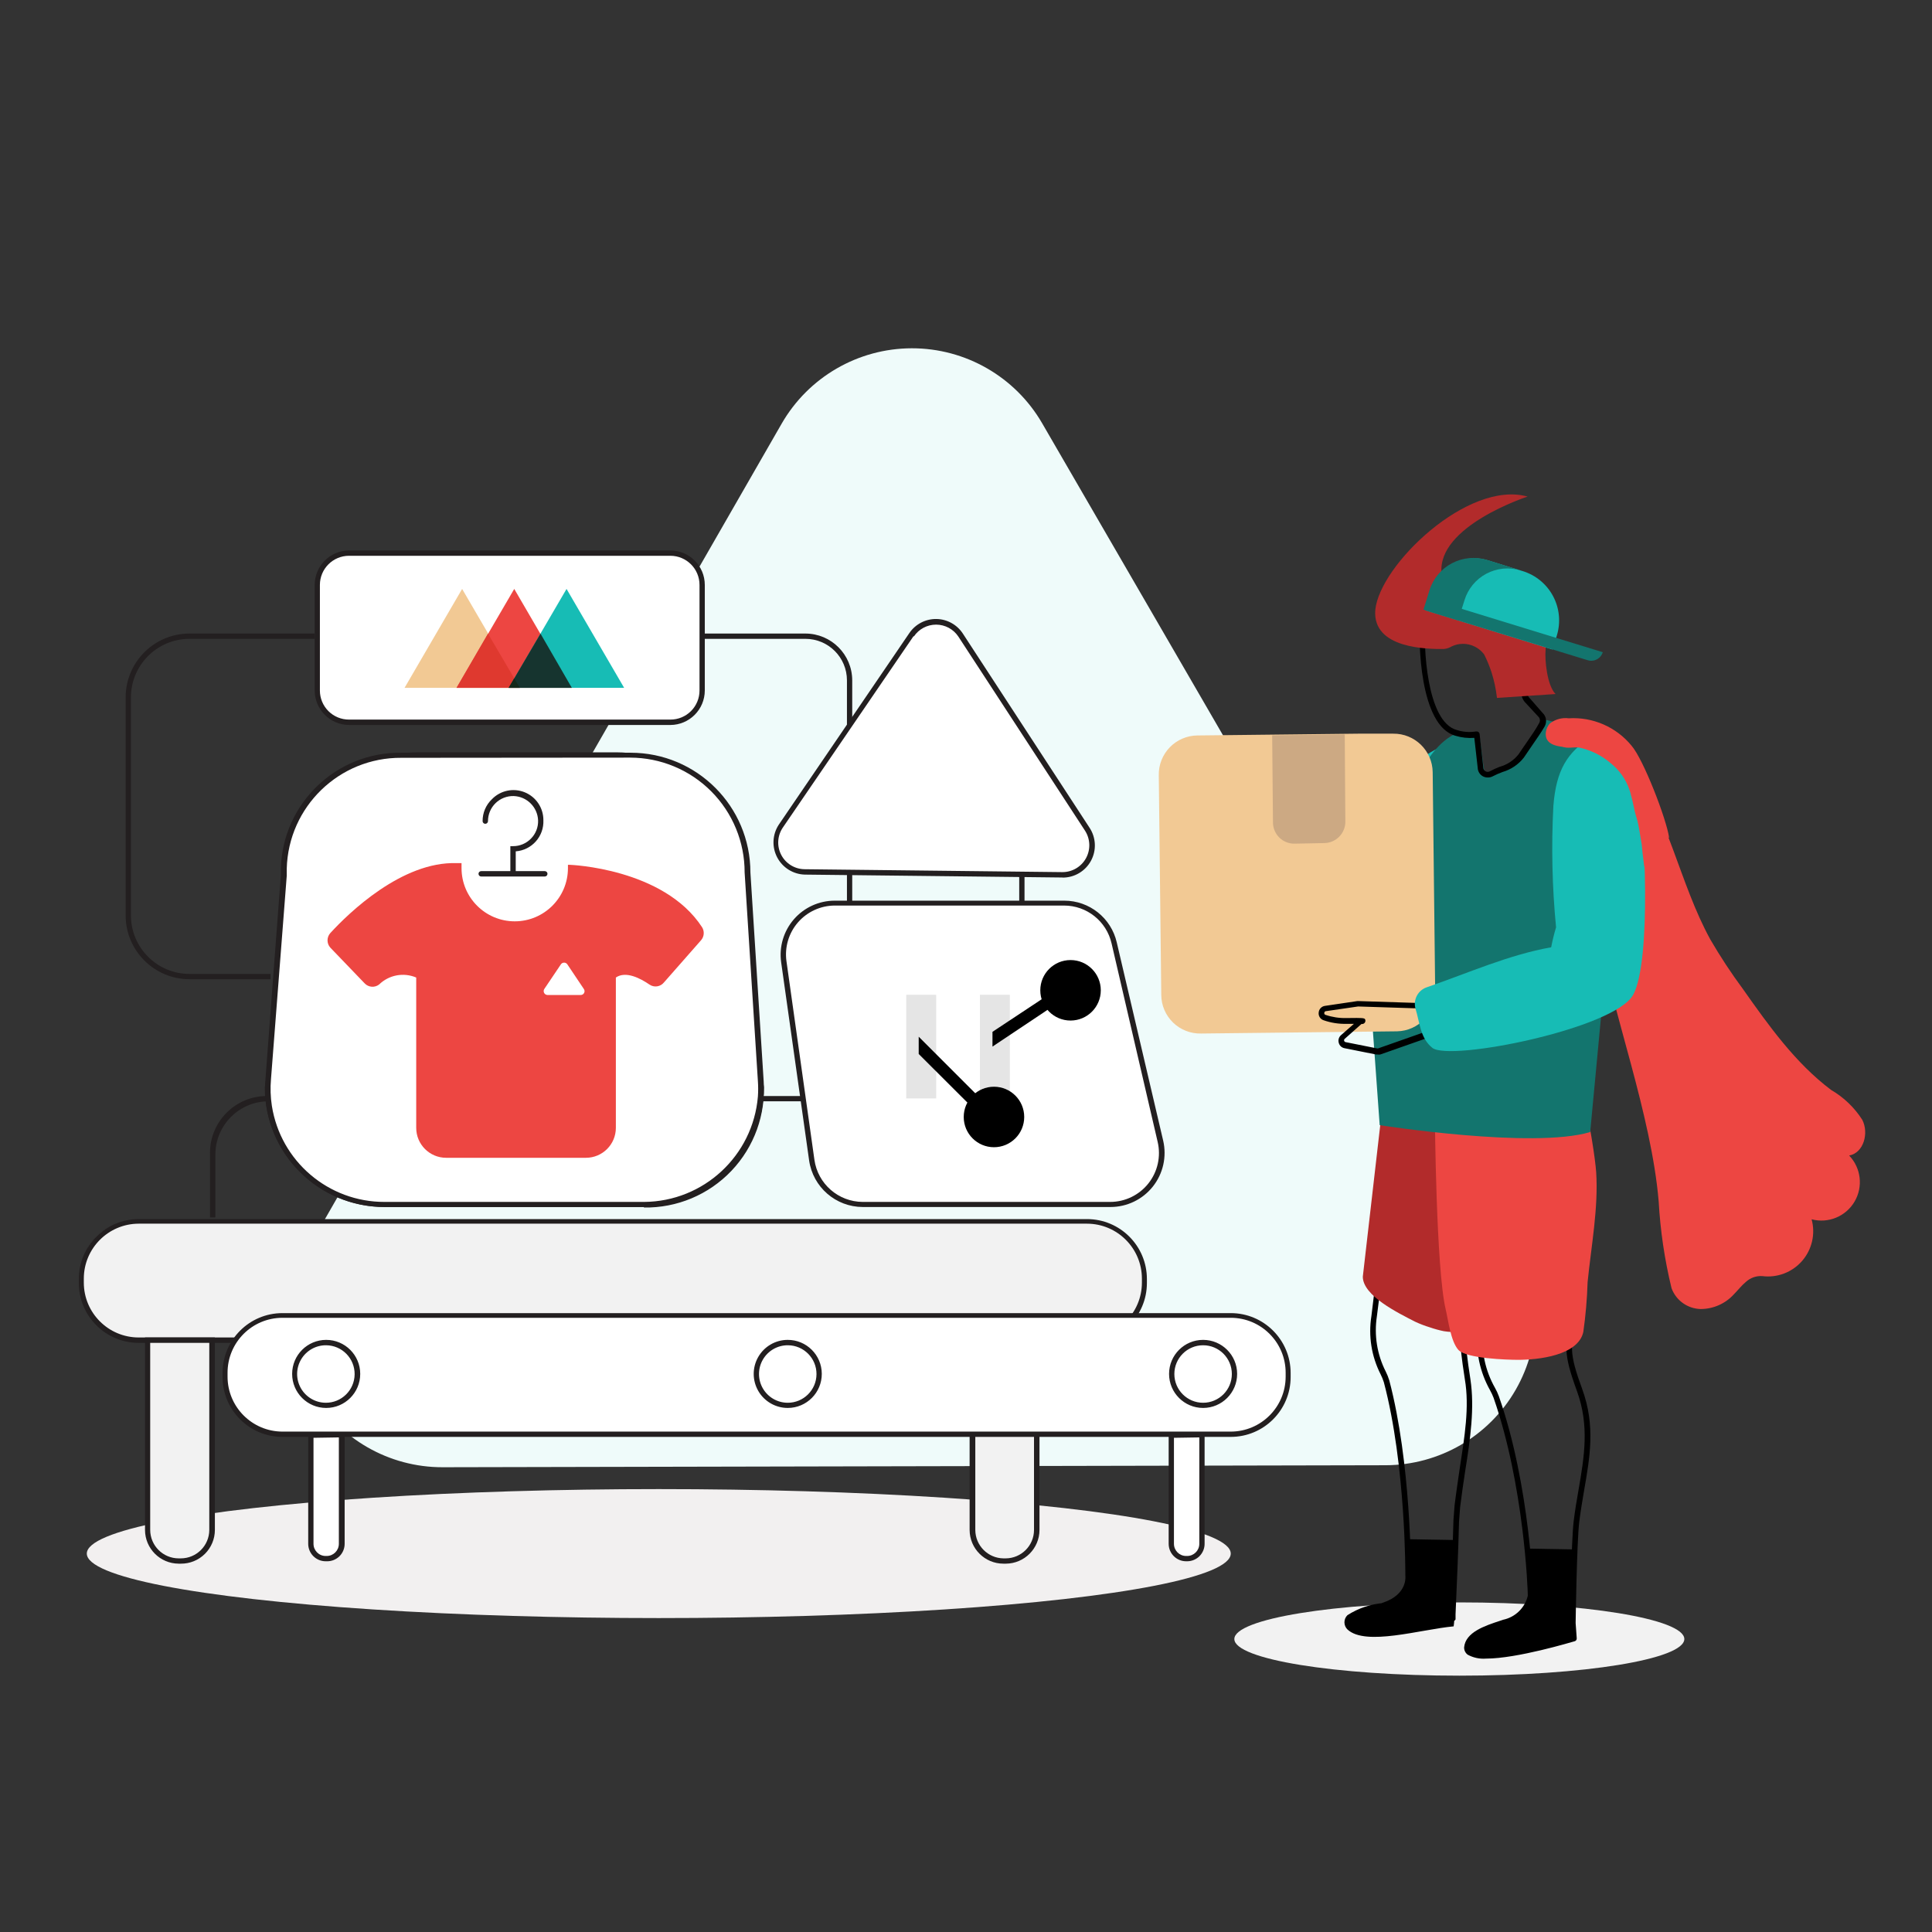<?xml version="1.0" encoding="UTF-8"?>
<svg width="180px" height="180px" viewBox="0 0 180 180" version="1.1" xmlns="http://www.w3.org/2000/svg" xmlns:xlink="http://www.w3.org/1999/xlink">
    <rect x="0" y="0" width="180" height="180" fill="#333333" stroke="none"/>
    <title>Img</title>
    <defs>
        <polygon id="path-1" points="0 0 180 0 180 180 0 180"></polygon>
    </defs>
    <g id="Page-1" stroke="none" stroke-width="1" fill="none" fill-rule="evenodd">
        <g id="pf-landing-privy-partnership" transform="translate(-774, -2294)">
            <g id="Group-11" transform="translate(144, 2208)">
                <g id="Steps-horizontal/0-Desktop/4-steps" transform="translate(0, 86)">
                    <g id="Steps-horizontal/3-Steps-item/Step-3-collumns-Copy-2" transform="translate(576, 0)">
                        <g id="Img" transform="translate(54, 0)">
                            <mask id="mask-2" fill="white">
                                <use xlink:href="#path-1"></use>
                            </mask>
                            <use id="Mask" fill-opacity="0" fill="#FFFFFF" xlink:href="#path-1"></use>
                            <g id="print-on-demand-drop-shipping-step-2" mask="url(#mask-2)" fill-rule="nonzero">
                                <g transform="translate(7, 32)">
                                    <path d="M90.098,7.44 C87.588,3.105 82.954,0.44 77.944,0.449 C72.934,0.459 68.31,3.142 65.816,7.487 L43.933,45.57 L22.06,83.7 C19.564,88.042 19.575,93.386 22.088,97.717 C24.601,102.049 29.235,104.711 34.243,104.699 L78.166,104.606 L122.09,104.513 C127.099,104.503 131.722,101.821 134.216,97.477 C136.71,93.134 136.696,87.789 134.18,83.458 L112.139,45.468 L90.098,7.44 Z" id="Path" fill="#EFFBFA"></path>
                                    <ellipse id="Oval" fill="#F2F0F0" cx="54.377" cy="112.744" rx="53.289" ry="6.008"></ellipse>
                                    <path d="M18.209,59.232 L10.649,59.232 C7.369,59.227 4.711,56.569 4.706,53.289 L4.706,32.968 C4.711,29.689 7.369,27.031 10.649,27.026 L22.32,27.026 L22.32,27.519 L10.649,27.519 C7.641,27.524 5.204,29.961 5.199,32.968 L5.199,53.289 C5.204,56.297 7.641,58.734 10.649,58.739 L18.209,58.739 L18.209,59.232 L18.209,59.232 Z M13.066,81.431 L12.564,81.431 L12.564,75.414 C12.564,72.486 14.938,70.113 17.865,70.113 L70.875,70.113 L70.875,70.606 L18.023,70.606 C15.284,70.611 13.066,72.833 13.066,75.572 L13.066,81.431 Z" id="Shape" fill="#231F20"></path>
                                    <path d="M83.616,92.861 L89.615,92.861 L89.615,110.67 C89.632,111.402 89.354,112.111 88.843,112.636 C88.332,113.161 87.632,113.458 86.899,113.46 L86.341,113.46 C85.607,113.46 84.904,113.164 84.391,112.639 C83.878,112.114 83.599,111.404 83.616,110.67 L83.616,92.814 L83.616,92.861 L83.616,92.861 Z" id="Path" fill="#F2F2F2"></path>
                                    <path d="M86.713,113.683 L86.49,113.683 C84.752,113.683 83.342,112.277 83.337,110.54 L83.337,92.609 L89.847,92.609 L89.847,110.54 C89.842,112.27 88.443,113.673 86.713,113.683 L86.713,113.683 Z M83.867,93.112 L83.867,110.54 C83.872,111.991 85.039,113.17 86.49,113.19 L86.685,113.19 C88.149,113.19 89.336,112.004 89.336,110.54 L89.336,93.112 L83.867,93.112 L83.867,93.112 Z M72.4,54.349 L71.908,54.349 L71.908,31.387 C71.908,29.251 70.175,27.519 68.039,27.519 L22.831,27.519 L22.831,27.026 L68.039,27.026 C70.446,27.031 72.395,28.981 72.4,31.387 L72.4,54.349 Z M88.452,41.766 L88.452,54.349 L87.959,54.349 L87.959,41.766 L88.452,41.766 Z" id="Shape" fill="#231F20"></path>
                                    <rect id="Rectangle" fill="#FFFFFF" x="22.562" y="19.53" width="35.861" height="15.764" rx="2.613"></rect>
                                    <path d="M55.456,35.545 L25.519,35.545 C23.753,35.534 22.325,34.102 22.32,32.336 L22.32,22.497 C22.32,20.725 23.756,19.288 25.529,19.288 L55.456,19.288 C57.228,19.288 58.664,20.725 58.664,22.497 L58.664,32.336 C58.659,34.106 57.226,35.539 55.456,35.545 L55.456,35.545 Z M25.519,19.781 C24.019,19.781 22.804,20.997 22.804,22.497 L22.804,32.336 C22.804,33.055 23.09,33.745 23.6,34.253 C24.109,34.761 24.8,35.045 25.519,35.042 L55.456,35.042 C56.175,35.045 56.866,34.761 57.376,34.253 C57.885,33.745 58.172,33.055 58.172,32.336 L58.172,22.497 C58.172,20.997 56.956,19.781 55.456,19.781 L25.519,19.781 Z" id="Shape" fill="#231F20"></path>
                                    <rect id="Rectangle" fill="#F2F2F2" x="0.53" y="81.766" width="99.101" height="11.095" rx="5.031"></rect>
                                    <path d="M94.274,93.112 L5.924,93.112 C2.842,93.112 0.344,90.613 0.344,87.532 L0.344,87.16 C0.344,84.078 2.842,81.58 5.924,81.58 L94.274,81.58 C97.356,81.58 99.854,84.078 99.854,87.16 L99.854,87.532 C99.854,90.613 97.356,93.112 94.274,93.112 Z M5.924,82.007 C3.101,82.013 0.814,84.3 0.809,87.122 L0.809,87.494 C0.809,90.319 3.099,92.609 5.924,92.609 L94.274,92.609 C97.099,92.609 99.389,90.319 99.389,87.494 L99.389,87.122 C99.384,84.3 97.097,82.013 94.274,82.007 L5.924,82.007 Z" id="Shape" fill="#231F20"></path>
                                    <path d="M6.752,92.861 L12.75,92.861 L12.75,110.67 C12.768,111.404 12.489,112.114 11.976,112.639 C11.463,113.164 10.76,113.46 10.025,113.46 L9.467,113.46 C8.735,113.458 8.034,113.161 7.523,112.636 C7.012,112.111 6.734,111.402 6.752,110.67 L6.752,92.814 L6.752,92.861 L6.752,92.861 Z" id="Path" fill="#F2F2F2"></path>
                                    <path d="M9.849,113.683 L9.644,113.683 C7.914,113.673 6.515,112.27 6.51,110.54 L6.51,92.609 L13.02,92.609 L13.02,110.54 C13.02,111.378 12.685,112.182 12.089,112.772 C11.494,113.363 10.687,113.691 9.849,113.683 Z M6.994,93.112 L6.994,110.54 C6.999,112.002 8.182,113.185 9.644,113.19 L9.849,113.19 C11.31,113.185 12.494,112.002 12.499,110.54 L12.499,93.112 L6.994,93.112 L6.994,93.112 Z" id="Shape" fill="#231F20"></path>
                                    <path d="M102.123,101.668 L104.978,101.668 L104.978,111.898 C104.978,112.612 104.4,113.19 103.686,113.19 L103.416,113.19 C102.702,113.19 102.123,112.612 102.123,111.898 L102.123,101.668 L102.123,101.668 Z" id="Path" fill="#FFFFFF"></path>
                                    <path d="M103.602,113.46 L103.509,113.46 C102.61,113.46 101.882,112.731 101.882,111.832 L101.882,101.416 L105.23,101.416 L105.23,111.795 C105.24,112.233 105.072,112.657 104.766,112.97 C104.46,113.284 104.04,113.46 103.602,113.46 L103.602,113.46 Z M102.374,101.956 L102.374,111.832 C102.374,112.459 102.882,112.967 103.509,112.967 L103.602,112.967 C104.229,112.967 104.737,112.459 104.737,111.832 L104.737,101.919 L102.374,101.956 L102.374,101.956 Z" id="Shape" fill="#231F20"></path>
                                    <path d="M21.967,101.668 L24.822,101.668 L24.822,111.898 C24.822,112.612 24.243,113.19 23.529,113.19 L23.25,113.19 C22.536,113.19 21.957,112.612 21.957,111.898 L21.957,101.668 L21.967,101.668 Z" id="Path" fill="#FFFFFF"></path>
                                    <path d="M23.436,113.46 L23.343,113.46 C22.444,113.46 21.715,112.731 21.715,111.832 L21.715,101.416 L25.11,101.416 L25.11,111.795 C25.12,112.242 24.947,112.672 24.631,112.987 C24.314,113.302 23.882,113.473 23.436,113.46 L23.436,113.46 Z M22.208,101.956 L22.208,111.832 C22.208,112.459 22.716,112.967 23.343,112.967 L23.436,112.967 C24.063,112.967 24.571,112.459 24.571,111.832 L24.571,101.919 L22.208,101.956 L22.208,101.956 Z M53.01,80.454 L28.83,80.454 C22.667,80.454 17.67,75.457 17.67,69.294 L20.73,49.253 C20.73,43.09 25.727,38.093 31.89,38.093 L50.434,38.093 C56.597,38.093 61.594,43.09 61.594,49.253 L64.17,69.304 C64.164,75.464 59.17,80.454 53.01,80.454 L53.01,80.454 Z M18.219,69.294 C18.208,75.172 22.952,79.949 28.83,79.98 L53.01,79.98 C58.885,79.954 63.635,75.188 63.64,69.313 L61.092,49.29 C61.102,46.456 59.983,43.735 57.984,41.726 C55.984,39.718 53.268,38.588 50.434,38.586 L31.908,38.586 C29.074,38.588 26.358,39.718 24.358,41.726 C22.359,43.735 21.241,46.456 21.25,49.29 L18.219,69.294 Z" id="Shape" fill="#231F20"></path>
                                    <path d="M53.01,80.203 L28.83,80.203 C23.488,80.206 18.93,76.341 18.061,71.071 C17.935,70.227 17.907,69.372 17.977,68.522 L19.437,49.569 L19.437,48.918 C19.618,43.017 24.461,38.331 30.364,38.344 L51.755,38.344 C54.647,38.354 57.417,39.513 59.454,41.566 C61.491,43.619 62.629,46.398 62.617,49.29 L63.854,68.764 C64.043,71.748 62.981,74.676 60.924,76.846 C58.867,79.016 56,80.232 53.01,80.203 Z" id="Path" fill="#FFFFFF"></path>
                                    <path d="M53.01,80.454 L28.83,80.454 C23.367,80.454 18.707,76.499 17.819,71.108 C17.686,70.246 17.658,69.372 17.735,68.504 L19.167,49.55 L19.167,48.909 C19.335,42.864 24.317,38.067 30.364,38.13 L51.755,38.13 C57.918,38.13 62.914,43.127 62.914,49.29 L64.151,68.755 C64.36,71.827 63.272,74.846 61.151,77.078 C59.03,79.311 56.07,80.552 52.991,80.501 L53.01,80.454 L53.01,80.454 Z M30.392,38.604 C24.615,38.562 19.868,43.152 19.716,48.927 L19.716,49.588 L18.247,68.541 C18.174,69.372 18.202,70.209 18.33,71.033 C19.146,76.196 23.603,79.994 28.83,79.98 L53.01,79.98 C58.552,79.942 63.15,75.682 63.612,70.159 C63.645,69.685 63.645,69.211 63.612,68.736 L62.375,49.29 C62.383,46.457 61.264,43.737 59.265,41.729 C57.266,39.721 54.55,38.591 51.717,38.586 L30.392,38.604 L30.392,38.604 Z" id="Shape" fill="#231F20"></path>
                                    <rect id="Rectangle" fill="#FFFFFF" x="13.922" y="90.526" width="99.101" height="11.095" rx="5.031"></rect>
                                    <path d="M107.666,101.872 L19.316,101.872 C16.234,101.872 13.736,99.374 13.736,96.292 L13.736,95.92 C13.736,92.838 16.234,90.34 19.316,90.34 L107.666,90.34 C110.748,90.34 113.246,92.838 113.246,95.92 L113.246,96.292 C113.246,99.374 110.748,101.872 107.666,101.872 L107.666,101.872 Z M19.316,90.777 C16.491,90.777 14.201,93.067 14.201,95.892 L14.201,96.264 C14.206,99.087 16.493,101.374 19.316,101.379 L107.666,101.379 C110.489,101.374 112.776,99.087 112.781,96.264 L112.781,95.892 C112.781,93.067 110.491,90.777 107.666,90.777 L19.316,90.777 L19.316,90.777 Z" id="Shape" fill="#231F20"></path>
                                    <path d="M105.09,99.175 C103.339,99.175 101.919,97.755 101.919,96.004 C101.919,94.252 103.339,92.833 105.09,92.833 C106.841,92.833 108.261,94.252 108.261,96.004 C108.261,97.755 106.841,99.175 105.09,99.175 L105.09,99.175 Z M105.09,93.335 C103.611,93.335 102.412,94.534 102.412,96.013 C102.412,97.492 103.611,98.692 105.09,98.692 C106.569,98.692 107.768,97.492 107.768,96.013 C107.768,94.534 106.569,93.335 105.09,93.335 L105.09,93.335 Z M66.402,99.175 C65.269,99.179 64.22,98.577 63.651,97.598 C63.082,96.618 63.078,95.409 63.642,94.426 C64.205,93.443 65.25,92.836 66.383,92.833 C68.135,92.827 69.559,94.243 69.564,95.995 C69.569,97.746 68.153,99.17 66.402,99.175 L66.402,99.175 Z M66.402,93.335 C65.445,93.331 64.559,93.839 64.078,94.666 C63.596,95.493 63.593,96.514 64.068,97.344 C64.544,98.175 65.426,98.688 66.383,98.692 C67.863,98.697 69.066,97.502 69.071,96.022 C69.076,94.543 67.881,93.34 66.402,93.335 L66.402,93.335 Z M23.39,99.175 C21.638,99.175 20.218,97.755 20.218,96.004 C20.218,94.252 21.638,92.833 23.39,92.833 C25.141,92.833 26.561,94.252 26.561,96.004 C26.561,97.755 25.141,99.175 23.39,99.175 L23.39,99.175 Z M23.39,93.335 C22.433,93.325 21.543,93.826 21.056,94.65 C20.569,95.474 20.558,96.495 21.028,97.328 C21.498,98.162 22.377,98.682 23.334,98.692 C24.813,98.707 26.025,97.52 26.04,96.041 C26.055,94.562 24.869,93.35 23.39,93.335 Z" id="Shape" fill="#231F20"></path>
                                    <path d="M77.934,27.119 L65.732,44.938 C65.191,45.78 65.142,46.848 65.606,47.737 C66.069,48.625 66.973,49.196 67.974,49.234 L91.968,49.504 C92.966,49.483 93.877,48.931 94.356,48.056 C94.836,47.18 94.812,46.116 94.293,45.263 L82.5,27.165 C81.986,26.416 81.138,25.965 80.229,25.955 C79.32,25.946 78.464,26.38 77.934,27.119 L77.934,27.119 Z" id="Path" fill="#FFFFFF"></path>
                                    <path d="M91.996,49.755 L67.992,49.485 C66.902,49.458 65.913,48.842 65.407,47.877 C64.901,46.911 64.958,45.747 65.556,44.835 L77.729,26.97 L77.934,27.11 L77.729,26.97 C78.295,26.146 79.233,25.659 80.232,25.67 C81.231,25.681 82.158,26.19 82.705,27.026 L94.507,45.114 C95.118,46.036 95.172,47.219 94.646,48.193 C94.121,49.166 93.102,49.77 91.996,49.764 L91.996,49.755 L91.996,49.755 Z M78.12,27.258 L65.946,45.086 C65.422,45.844 65.36,46.829 65.785,47.646 C66.21,48.463 67.053,48.978 67.974,48.983 L91.968,49.253 C92.887,49.26 93.737,48.762 94.18,47.956 C94.622,47.15 94.587,46.166 94.088,45.393 L82.286,27.305 C81.824,26.611 81.046,26.195 80.213,26.195 C79.379,26.195 78.601,26.611 78.139,27.305 L78.12,27.258 L78.12,27.258 Z" id="Shape" fill="#231F20"></path>
                                    <path d="M66.03,57.586 L68.634,76.083 C68.972,78.448 70.998,80.204 73.386,80.203 L96.441,80.203 C97.9,80.199 99.278,79.53 100.183,78.385 C101.088,77.241 101.422,75.747 101.091,74.326 L96.804,55.8 C96.307,53.63 94.38,52.089 92.154,52.08 L70.764,52.08 C69.37,52.084 68.046,52.693 67.138,53.75 C66.229,54.807 65.825,56.207 66.03,57.586 Z" id="Path" fill="#FFFFFF"></path>
                                    <path d="M96.432,80.454 L73.377,80.454 C70.865,80.447 68.738,78.598 68.383,76.111 L65.779,57.66 C65.574,56.214 66.007,54.75 66.965,53.647 C67.923,52.544 69.312,51.912 70.773,51.913 L92.163,51.913 C94.497,51.914 96.522,53.526 97.046,55.8 L101.37,74.27 C101.719,75.768 101.365,77.343 100.409,78.548 C99.452,79.753 97.998,80.455 96.46,80.454 L96.432,80.454 L96.432,80.454 Z M70.773,52.368 C69.458,52.372 68.209,52.944 67.346,53.936 C66.484,54.929 66.092,56.246 66.272,57.548 L68.876,76.046 C69.19,78.294 71.107,79.97 73.377,79.98 L96.432,79.98 C97.819,79.979 99.13,79.346 99.992,78.259 C100.854,77.172 101.173,75.751 100.859,74.4 L96.562,55.893 C96.089,53.829 94.252,52.367 92.135,52.368 L70.773,52.368 L70.773,52.368 Z" id="Shape" fill="#231F20"></path>
                                    <path d="M46.1,48.574 L45.914,48.574 L45.914,48.881 C45.914,51.618 43.695,53.838 40.957,53.838 C38.22,53.838 36,51.618 36,48.881 L36,48.416 L35.554,48.416 C30.457,48.239 25.482,53.066 23.78,54.926 C23.427,55.313 23.427,55.906 23.78,56.293 L26.97,59.613 C27.323,59.993 27.908,60.041 28.319,59.725 C29.236,58.831 30.599,58.574 31.778,59.074 L31.778,73.079 C31.778,74.62 33.027,75.869 34.568,75.869 L47.588,75.869 C49.129,75.869 50.378,74.62 50.378,73.079 L50.378,59.074 C51.308,58.432 52.675,59.157 53.503,59.725 C53.941,60.031 54.541,59.941 54.87,59.52 L58.32,55.595 C58.614,55.252 58.648,54.757 58.404,54.377 C54.814,48.881 46.1,48.574 46.1,48.574 L46.1,48.574 Z" id="Path" fill="#ED4642"></path>
                                    <path d="M43.757,49.662 L37.832,49.662 C37.694,49.662 37.581,49.55 37.581,49.411 C37.581,49.272 37.694,49.16 37.832,49.16 L43.757,49.16 C43.895,49.16 44.008,49.272 44.008,49.411 C44.008,49.55 43.895,49.662 43.757,49.662 L43.757,49.662 Z" id="Path" fill="#231F20"></path>
                                    <path d="M40.799,49.448 C40.66,49.448 40.548,49.336 40.548,49.197 L40.548,46.835 L40.799,46.835 C41.43,46.836 42.034,46.581 42.473,46.128 C42.916,45.678 43.154,45.066 43.133,44.435 C43.086,43.202 42.097,42.214 40.864,42.166 C40.234,42.149 39.623,42.387 39.171,42.826 C38.719,43.266 38.465,43.87 38.465,44.501 C38.465,44.639 38.352,44.752 38.214,44.752 C38.075,44.752 37.963,44.639 37.963,44.501 C37.958,43.731 38.271,42.994 38.828,42.464 C39.619,41.642 40.831,41.386 41.888,41.816 C42.945,42.246 43.633,43.276 43.626,44.417 C43.691,45.921 42.551,47.204 41.05,47.318 L41.05,49.178 C41.055,49.248 41.031,49.317 40.984,49.368 C40.936,49.419 40.869,49.448 40.799,49.448 L40.799,49.448 Z" id="Path" fill="#231F20"></path>
                                    <path d="M45.263,57.837 L43.71,60.143 C43.64,60.252 43.634,60.39 43.693,60.505 C43.753,60.62 43.869,60.695 43.998,60.701 L47.105,60.701 C47.235,60.702 47.356,60.631 47.418,60.516 C47.481,60.401 47.474,60.261 47.402,60.152 L45.858,57.846 C45.792,57.748 45.682,57.688 45.563,57.686 C45.444,57.684 45.332,57.74 45.263,57.837 L45.263,57.837 Z" id="Path" fill="#FFFFFF"></path>
                                    <polygon id="Path" fill="#F2F2F2" points="77.683 60.924 79.971 60.924 79.971 70.085 77.683 70.085"></polygon>
                                    <polygon id="Path" fill="#E5E5E5" points="80.222 70.336 77.432 70.336 77.432 60.682 80.222 60.682"></polygon>
                                    <polygon id="Path" fill="#F2F2F2" points="84.546 60.924 86.834 60.924 86.834 70.085 84.546 70.085"></polygon>
                                    <polygon id="Path" fill="#E5E5E5" points="87.085 70.336 84.295 70.336 84.295 60.682 87.085 60.682"></polygon>
                                    <polyline id="Path" fill="#000000" points="85.467 64.133 92.098 59.743 91.93 61.194 85.467 65.509"></polyline>
                                    <circle id="Oval" fill="#000000" cx="92.74" cy="60.264" r="2.818"></circle>
                                    <polyline id="Path" fill="#000000" points="78.594 66.197 83.905 71.498 84.063 70.057 78.594 64.588"></polyline>
                                    <circle id="Oval" fill="#000000" cx="85.606" cy="72.066" r="2.818"></circle>
                                    <ellipse id="Oval" fill="#F2F2F2" cx="128.963" cy="120.705" rx="20.962" ry="3.413"></ellipse>
                                    <path d="M138.365,41.413 C137.616,40.864 136.984,40.172 136.505,39.376 C135.744,40.258 135.53,41.488 135.947,42.575 C136.528,43.865 137.443,44.976 138.598,45.793 C139.745,46.61 140.821,47.521 141.816,48.518 C143.592,50.527 141.248,51.782 141.751,54.414 C143.248,62.347 146.856,71.889 147.535,79.933 C147.687,82.661 148.089,85.37 148.735,88.025 C149.155,89.159 150.223,89.924 151.432,89.959 C152.614,89.961 153.742,89.465 154.538,88.592 C154.919,88.21 155.245,87.773 155.663,87.429 C156.075,87.052 156.622,86.857 157.179,86.89 C158.577,87.071 159.973,86.54 160.898,85.477 C161.823,84.413 162.155,82.958 161.783,81.598 C163.335,82.009 164.97,81.336 165.784,79.952 C166.598,78.569 166.392,76.813 165.28,75.656 C166.628,75.423 167.14,73.572 166.507,72.335 C165.774,71.186 164.775,70.23 163.596,69.545 C160.267,67.034 157.802,63.575 155.403,60.171 C154.298,58.679 153.276,57.126 152.343,55.521 C149.46,50.257 148.484,43.998 144.903,39.153 C144.764,38.967 144.327,38.474 143.973,38.492 L138.365,41.413 L138.365,41.413 Z" id="Path" fill="#ED4642"></path>
                                    <path d="M131.446,122.528 C130.856,122.574 130.264,122.448 129.744,122.165 C129.526,122.005 129.4,121.747 129.41,121.477 C129.54,120.063 131.344,119.468 132.795,118.993 L133.036,118.91 C134.175,118.674 135.075,117.8 135.343,116.668 C135.343,116.101 134.989,106.355 132.153,98.227 C132.061,97.987 131.952,97.754 131.827,97.529 C130.875,95.833 130.463,93.886 130.646,91.949 C130.651,91.88 130.683,91.816 130.736,91.77 C130.788,91.725 130.856,91.702 130.925,91.707 C131.067,91.722 131.173,91.844 131.167,91.986 C130.978,93.836 131.372,95.699 132.292,97.315 C132.43,97.563 132.548,97.821 132.646,98.087 C135.585,106.457 135.864,116.613 135.864,116.687 L135.864,116.734 C135.715,117.599 135.138,118.761 133.204,119.403 L132.962,119.486 C131.725,119.896 130.023,120.416 129.93,121.504 C129.93,121.602 129.979,121.693 130.06,121.746 C130.99,122.453 135.482,121.625 139.361,120.463 L139.277,119.235 C139.277,118.9 139.388,111.665 139.612,109.759 C139.732,108.754 139.9,107.768 140.067,106.82 C140.597,103.742 141.1,100.84 139.918,97.594 C138.617,94.042 138.784,93.316 139.416,90.629 C139.556,90.043 139.714,89.392 139.881,88.582 C139.91,88.441 140.047,88.35 140.188,88.378 C140.329,88.406 140.421,88.544 140.393,88.685 C140.225,89.503 140.067,90.163 139.928,90.749 C139.295,93.446 139.165,94.004 140.411,97.418 C141.658,100.831 141.127,103.76 140.579,106.913 C140.421,107.843 140.253,108.829 140.132,109.814 C139.909,111.674 139.798,119.114 139.798,119.217 L139.9,120.64 C139.909,120.762 139.832,120.875 139.714,120.909 C139.398,120.993 134.348,122.528 131.446,122.528 L131.446,122.528 Z" id="Path" fill="#000000"></path>
                                    <path d="M128.34,119.04 C128.197,119.026 128.088,118.905 128.089,118.761 L128.089,118.287 C128.21,115.329 128.34,112.539 128.414,109.647 L128.517,108.28 C128.656,107.117 128.833,105.974 128.991,104.867 C129.447,101.891 129.921,99.082 129.475,96.497 C128.851,92.395 128.898,92.247 129.921,88.564 L130.126,87.829 C130.246,87.383 130.386,86.899 130.553,86.397 L121.616,87.987 L121.281,90.638 C121.011,92.392 121.297,94.188 122.1,95.771 C122.235,96.037 122.346,96.315 122.434,96.599 C124.471,104.318 124.453,114.269 124.453,114.725 C124.453,114.985 124.611,116.948 122.007,117.812 C121.918,117.846 121.818,117.828 121.746,117.766 C121.674,117.704 121.641,117.608 121.661,117.515 C121.68,117.422 121.748,117.347 121.839,117.32 C124.201,116.538 123.932,114.799 123.932,114.781 C123.932,114.678 123.988,104.551 121.932,96.785 C121.85,96.526 121.747,96.274 121.625,96.032 C120.776,94.363 120.477,92.468 120.77,90.619 L121.114,87.773 C121.131,87.661 121.217,87.572 121.328,87.55 L130.898,85.858 C130.988,85.838 131.081,85.869 131.141,85.939 C131.202,86.009 131.219,86.106 131.186,86.192 C130.963,86.862 130.786,87.457 130.628,88.052 L130.423,88.787 C129.41,92.442 129.391,92.507 129.995,96.506 C130.395,99.166 129.995,102.012 129.512,105.025 C129.344,106.132 129.177,107.266 129.037,108.41 L128.935,109.759 C128.861,112.642 128.74,115.432 128.61,118.398 L128.61,118.873 C128.566,118.981 128.457,119.049 128.34,119.04 L128.34,119.04 Z" id="Path" fill="#000000"></path>
                                    <path d="M123.011,41.683 C122.249,43.738 121.04,48.648 120.323,51.689 C121.253,55.158 120.593,58.73 121.03,62.254 L124.899,65.593 L127.968,37.274 C127.968,37.274 124.146,38.595 123.011,41.683 Z" id="Path" fill="#17BCB5"></path>
                                    <path d="M131.744,86.806 C132.181,80.296 135.464,69.248 133.288,64.393 C131.111,59.539 125.197,66.151 122.416,65.677 L119.97,86.946 C119.97,88.722 123.253,90.322 124.843,91.14 C125.291,91.349 125.755,91.527 126.229,91.67 C126.648,91.816 127.077,91.934 127.512,92.023 C128.026,92.106 128.547,92.128 129.065,92.089 C130.135,92.023 131.307,91.726 131.725,91.019 C132.144,90.312 131.679,87.82 131.744,86.806 L131.744,86.806 Z" id="Path" fill="#B22B2B"></path>
                                    <path d="M126.685,72.056 C126.685,72.056 126.796,86.23 127.689,89.978 C127.931,91.001 128.154,92.954 128.87,93.763 C129.586,94.572 133.427,94.693 134.45,94.693 C136.31,94.693 140.03,94.293 140.514,92.098 C140.733,90.556 140.866,89.004 140.914,87.448 C141.248,84.109 141.927,80.557 141.713,77.218 C141.546,74.716 139.705,64.309 138.217,63.435 C136.729,62.561 123.895,57.948 126.685,72.056 L126.685,72.056 Z" id="Path" fill="#ED4642"></path>
                                    <path d="M143.964,43.598 C144.68,38.409 142.104,36.158 136.896,35.042 C136.515,34.959 135.585,37.181 134.71,38.325 C133.73,39.129 132.632,39.778 131.456,40.25 C131.177,40.25 130.981,36.437 130.712,36.428 C130.083,36.309 129.444,36.256 128.805,36.27 C121.83,39.153 120.733,61.612 120.733,61.612 L121.542,72.828 C121.542,72.828 135.808,75.07 141.155,73.47 L143.964,43.598 Z" id="Path" fill="#13756E"></path>
                                    <path d="M123.16,64.086 L104.913,64.291 C103.941,64.318 102.999,63.953 102.299,63.278 C101.599,62.602 101.2,61.674 101.193,60.701 L100.961,40.241 C100.938,39.27 101.305,38.331 101.979,37.632 C102.654,36.933 103.58,36.533 104.551,36.521 L119.561,36.354 L122.797,36.354 C124.802,36.328 126.449,37.93 126.48,39.934 L126.713,60.394 C126.744,62.392 125.157,64.041 123.16,64.086 L123.16,64.086 Z" id="Path" fill="#F2C994"></path>
                                    <path d="M111.6,44.64 L111.526,36.512 L118.287,36.428 L118.343,44.547 C118.348,45.632 117.483,46.521 116.399,46.547 L113.609,46.602 C113.082,46.61 112.574,46.407 112.197,46.039 C111.82,45.67 111.605,45.167 111.6,44.64 L111.6,44.64 Z" id="Path" fill="#CCA983"></path>
                                    <path d="M121.337,66.244 L121.198,66.244 L118.259,65.658 C117.999,65.608 117.793,65.412 117.729,65.156 C117.655,64.9 117.734,64.625 117.933,64.449 L119.142,63.389 L118.445,63.389 C117.72,63.407 116.999,63.293 116.315,63.054 C116.012,62.954 115.821,62.655 115.859,62.338 C115.883,62.018 116.127,61.758 116.445,61.715 L119.459,61.268 L119.579,61.268 L124.825,61.436 C124.987,61.441 125.142,61.503 125.262,61.612 L127.122,63.194 C127.314,63.355 127.403,63.608 127.354,63.854 C127.305,64.098 127.132,64.298 126.898,64.384 L121.597,66.244 C121.512,66.262 121.423,66.262 121.337,66.244 L121.337,66.244 Z M119.393,62.84 C120.193,62.84 120.193,62.896 120.212,63.11 C120.212,63.11 120.212,63.361 119.933,63.407 C119.902,63.399 119.87,63.399 119.84,63.407 L118.287,64.784 C118.234,64.826 118.212,64.896 118.231,64.96 C118.244,65.026 118.296,65.077 118.361,65.091 L121.3,65.677 C121.33,65.686 121.363,65.686 121.393,65.677 L126.685,63.817 C126.744,63.799 126.788,63.748 126.796,63.686 C126.815,63.627 126.792,63.563 126.74,63.528 L124.88,61.938 C124.848,61.925 124.811,61.925 124.778,61.938 L119.533,61.771 L116.529,62.208 C116.447,62.217 116.384,62.284 116.38,62.366 C116.362,62.448 116.411,62.529 116.492,62.552 C117.12,62.765 117.781,62.866 118.445,62.849 L119.393,62.84 L119.393,62.84 Z" id="Shape" fill="#000000"></path>
                                    <path d="M137.724,43.087 C137.525,46.857 137.609,50.638 137.975,54.396 C137.791,55.007 137.639,55.628 137.519,56.256 C133.548,56.962 129.837,58.636 125.95,59.976 C125.1,60.251 124.628,61.158 124.89,62.012 C125.28,63.277 125.317,64.728 126.452,65.63 C128.08,66.913 143.452,63.835 145.164,60.673 C146.875,57.511 146.27,44.538 145.554,41.013 C144.838,37.488 143.341,38.409 141.481,36.698 C141.396,36.622 141.268,36.622 141.183,36.698 C139.035,38.13 137.993,39.692 137.724,43.087 L137.724,43.087 Z" id="Path" fill="#17BCB5"></path>
                                    <path d="M131.604,40.436 C131.441,40.438 131.281,40.396 131.139,40.316 C130.859,40.154 130.683,39.858 130.674,39.534 L130.358,36.744 C129.765,36.789 129.169,36.723 128.6,36.549 C125.243,35.619 125.141,27.695 125.299,25.789 C125.494,23.297 128.173,22.673 128.201,22.673 C130.103,22.054 132.179,22.263 133.92,23.25 C134.96,23.815 135.757,24.741 136.161,25.854 C136.403,26.905 135.733,30.411 135.315,32.364 C135.258,32.636 135.355,32.918 135.566,33.099 L136.71,34.41 C137.063,34.733 137.147,35.256 136.915,35.675 C136.626,36.177 136.171,36.837 135.687,37.535 C135.445,37.879 135.203,38.242 134.971,38.586 C134.467,39.229 133.774,39.697 132.99,39.925 C132.672,40.042 132.361,40.178 132.06,40.334 C131.919,40.406 131.762,40.442 131.604,40.436 L131.604,40.436 Z M130.591,36.149 C130.724,36.148 130.837,36.249 130.851,36.382 L131.195,39.497 C131.192,39.641 131.265,39.775 131.387,39.852 C131.509,39.928 131.662,39.934 131.79,39.869 C132.091,39.707 132.401,39.564 132.72,39.441 C133.416,39.252 134.032,38.844 134.478,38.279 C134.71,37.925 134.962,37.572 135.203,37.219 C135.678,36.53 136.133,35.879 136.403,35.359 C136.523,35.156 136.479,34.897 136.301,34.745 L135.175,33.526 C134.838,33.219 134.686,32.756 134.776,32.308 C135.464,29.035 135.78,26.663 135.622,25.984 C135.254,25.007 134.543,24.198 133.622,23.706 C132.004,22.779 130.072,22.57 128.293,23.129 C128.191,23.129 125.959,23.678 125.792,25.78 C125.597,28.235 125.913,35.228 128.712,36.01 C129.291,36.198 129.906,36.246 130.507,36.149 L130.591,36.149 L130.591,36.149 Z M128.135,118.11 L128.507,111.479 L124.304,111.405 C124.16,111.976 124.11,112.566 124.155,113.153 C124.257,115.394 123.913,117.096 122.109,117.543 C122.053,117.485 122.006,117.419 121.969,117.347 C120.748,117.429 119.567,117.82 118.538,118.482 C118.359,118.657 118.258,118.897 118.258,119.147 C118.258,119.397 118.359,119.637 118.538,119.812 C120.23,121.393 125.327,119.812 128.433,119.524 C128.507,119.124 128.48,118.528 128.545,118.017 C128.411,118.059 128.274,118.09 128.135,118.11 L128.135,118.11 Z M139.5,116.706 L139.565,112.353 L135.482,112.279 L135.65,115.599 L135.538,115.599 C135.538,115.599 136.468,118.389 132.348,119.514 L132.302,119.44 C131.083,119.868 129.763,120.435 129.67,121.486 C129.67,123.225 136.273,121.681 139.593,120.668 L139.593,119.44 L139.528,119.44 L139.444,116.696 L139.5,116.706 L139.5,116.706 Z" id="Shape" fill="#000000"></path>
                                    <path d="M137.026,36.196 C137.07,35.897 137.203,35.618 137.407,35.396 C137.905,35.013 138.533,34.842 139.156,34.922 C141.397,34.784 143.568,35.728 144.996,37.46 C146.122,38.744 148.261,44.324 148.502,46.007 C148.577,46.509 146.968,43.217 146.838,43.673 C146.665,44.511 146.429,45.335 146.131,46.137 C146.078,45.192 145.919,44.257 145.657,43.347 C145.657,43.347 143.685,38.307 142.783,37.693 C141.881,37.079 136.71,38.604 137.026,36.196 L137.026,36.196 Z" id="Path" fill="#ED4642"></path>
                                    <path d="M143.099,39.134 C143.882,39.765 144.472,40.603 144.801,41.552 C145.117,42.427 145.201,43.366 145.489,44.24 C145.657,44.752 145.833,45.254 145.954,45.784 C146.075,46.314 146.168,46.909 146.28,47.467 C146.329,47.768 146.43,48.057 146.577,48.323 C146.676,48.181 146.725,48.011 146.717,47.839 C146.727,47.052 146.63,46.266 146.429,45.505 C146.345,45.115 146.213,44.737 146.038,44.38 C145.994,44.275 145.91,44.191 145.805,44.147 C145.405,44.008 145.573,44.547 145.629,44.696 C145.728,45.059 145.856,45.413 146.01,45.756 C146.098,45.905 146.237,46.017 146.401,46.072 C146.587,46.072 146.661,45.83 146.67,45.635 C146.67,44.24 146.977,43.775 146.67,42.389 C146.431,41.206 145.974,40.077 145.322,39.06 C144.635,38.035 143.601,37.292 142.411,36.968 C141.798,36.855 141.174,36.808 140.551,36.828 L138.914,36.828 C138.347,36.828 137.928,37.321 138.607,37.581 C139.063,37.758 139.639,37.581 140.123,37.646 C141.225,37.883 142.249,38.395 143.099,39.134 L143.099,39.134 Z" id="Path" fill="#ED4642"></path>
                                    <path d="M146.131,48.258 C146.161,48.747 146.301,49.224 146.54,49.653 L146.605,49.709 C146.67,49.764 146.717,49.709 146.745,49.625 C146.94,49.298 147.046,48.926 147.052,48.546 L147.052,47.411 C147.072,47.102 147.072,46.791 147.052,46.481 C147.052,46.184 146.931,45.886 146.866,45.551 C146.8,45.217 146.754,44.789 146.661,44.417 C146.416,43.532 145.963,42.719 145.34,42.045 C145.257,41.952 145.043,41.729 144.978,41.924 C144.913,42.12 145.108,42.445 145.145,42.594 C145.257,43.04 145.368,43.524 145.461,43.933 C145.657,44.863 145.815,45.793 145.954,46.667 C146.01,47.244 146.056,47.755 146.131,48.258 L146.131,48.258 Z" id="Path" fill="#ED4642"></path>
                                    <path d="M135.324,14.266 C135.324,14.266 126.843,17.01 127.308,21.427 C127.587,24.078 129.53,24.115 131.028,23.715 C132.694,23.261 134.47,23.45 136.003,24.245 C137.333,24.961 138.43,25.91 137.733,26.942 C137.468,27.329 137.223,27.73 136.998,28.142 C137.018,28.277 137.018,28.415 136.998,28.551 C136.915,29.481 137.129,31.843 137.928,32.662 L132.469,33.024 C132.377,32.21 132.206,31.406 131.958,30.625 C131.772,30.06 131.545,29.51 131.279,28.979 C130.538,27.98 129.168,27.693 128.089,28.309 C127.894,28.404 127.682,28.458 127.466,28.467 C126.043,28.467 120.853,28.467 121.132,24.84 C121.523,20.655 129.772,12.704 135.324,14.266 L135.324,14.266 Z" id="Path" fill="#B22B2B"></path>
                                    <path d="M125.801,24.859 L137.64,28.514 L138.049,27.203 C138.423,25.983 138.295,24.665 137.695,23.539 C137.095,22.414 136.071,21.573 134.85,21.204 L131.679,20.218 C129.149,19.437 127.029,21.018 126.21,23.548 L125.801,24.859 L125.801,24.859 Z" id="Path" fill="#17BCB5"></path>
                                    <path d="M131.539,20.172 L134.683,21.148 C133.617,20.818 132.464,20.927 131.479,21.451 C130.494,21.975 129.759,22.87 129.437,23.938 L128.851,25.798 L125.624,24.794 L126.182,22.99 C126.887,20.735 129.282,19.475 131.539,20.172 L131.539,20.172 Z" id="Path" fill="#13756E"></path>
                                    <path d="M125.773,24.859 L140.914,29.509 C141.2,29.599 141.51,29.571 141.775,29.431 C142.041,29.292 142.239,29.052 142.327,28.765 L126.108,23.78 L125.773,24.859 Z" id="Path" fill="#13756E"></path>
                                    <polygon id="Path" fill="#F2C994" points="30.69 32.085 36.056 22.869 41.431 32.085"></polygon>
                                    <polygon id="Path" fill="#ED4642" points="35.535 32.085 40.911 22.869 46.277 32.085"></polygon>
                                    <polygon id="Path" fill="#17BCB5" points="40.408 32.085 45.784 22.869 51.15 32.085"></polygon>
                                    <polygon id="Path" fill="#DF392F" points="35.535 32.085 41.431 32.085 38.465 27.035"></polygon>
                                    <polygon id="Path" fill="#16342F" points="40.39 32.085 46.277 32.085 43.357 27.035"></polygon>
                                    <polygon id="Path" fill="#15291A" points="40.39 32.085 41.431 32.085 40.911 31.201"></polygon>
                                </g>
                            </g>
                        </g>
                    </g>
                </g>
            </g>
        </g>
    </g>
</svg>
